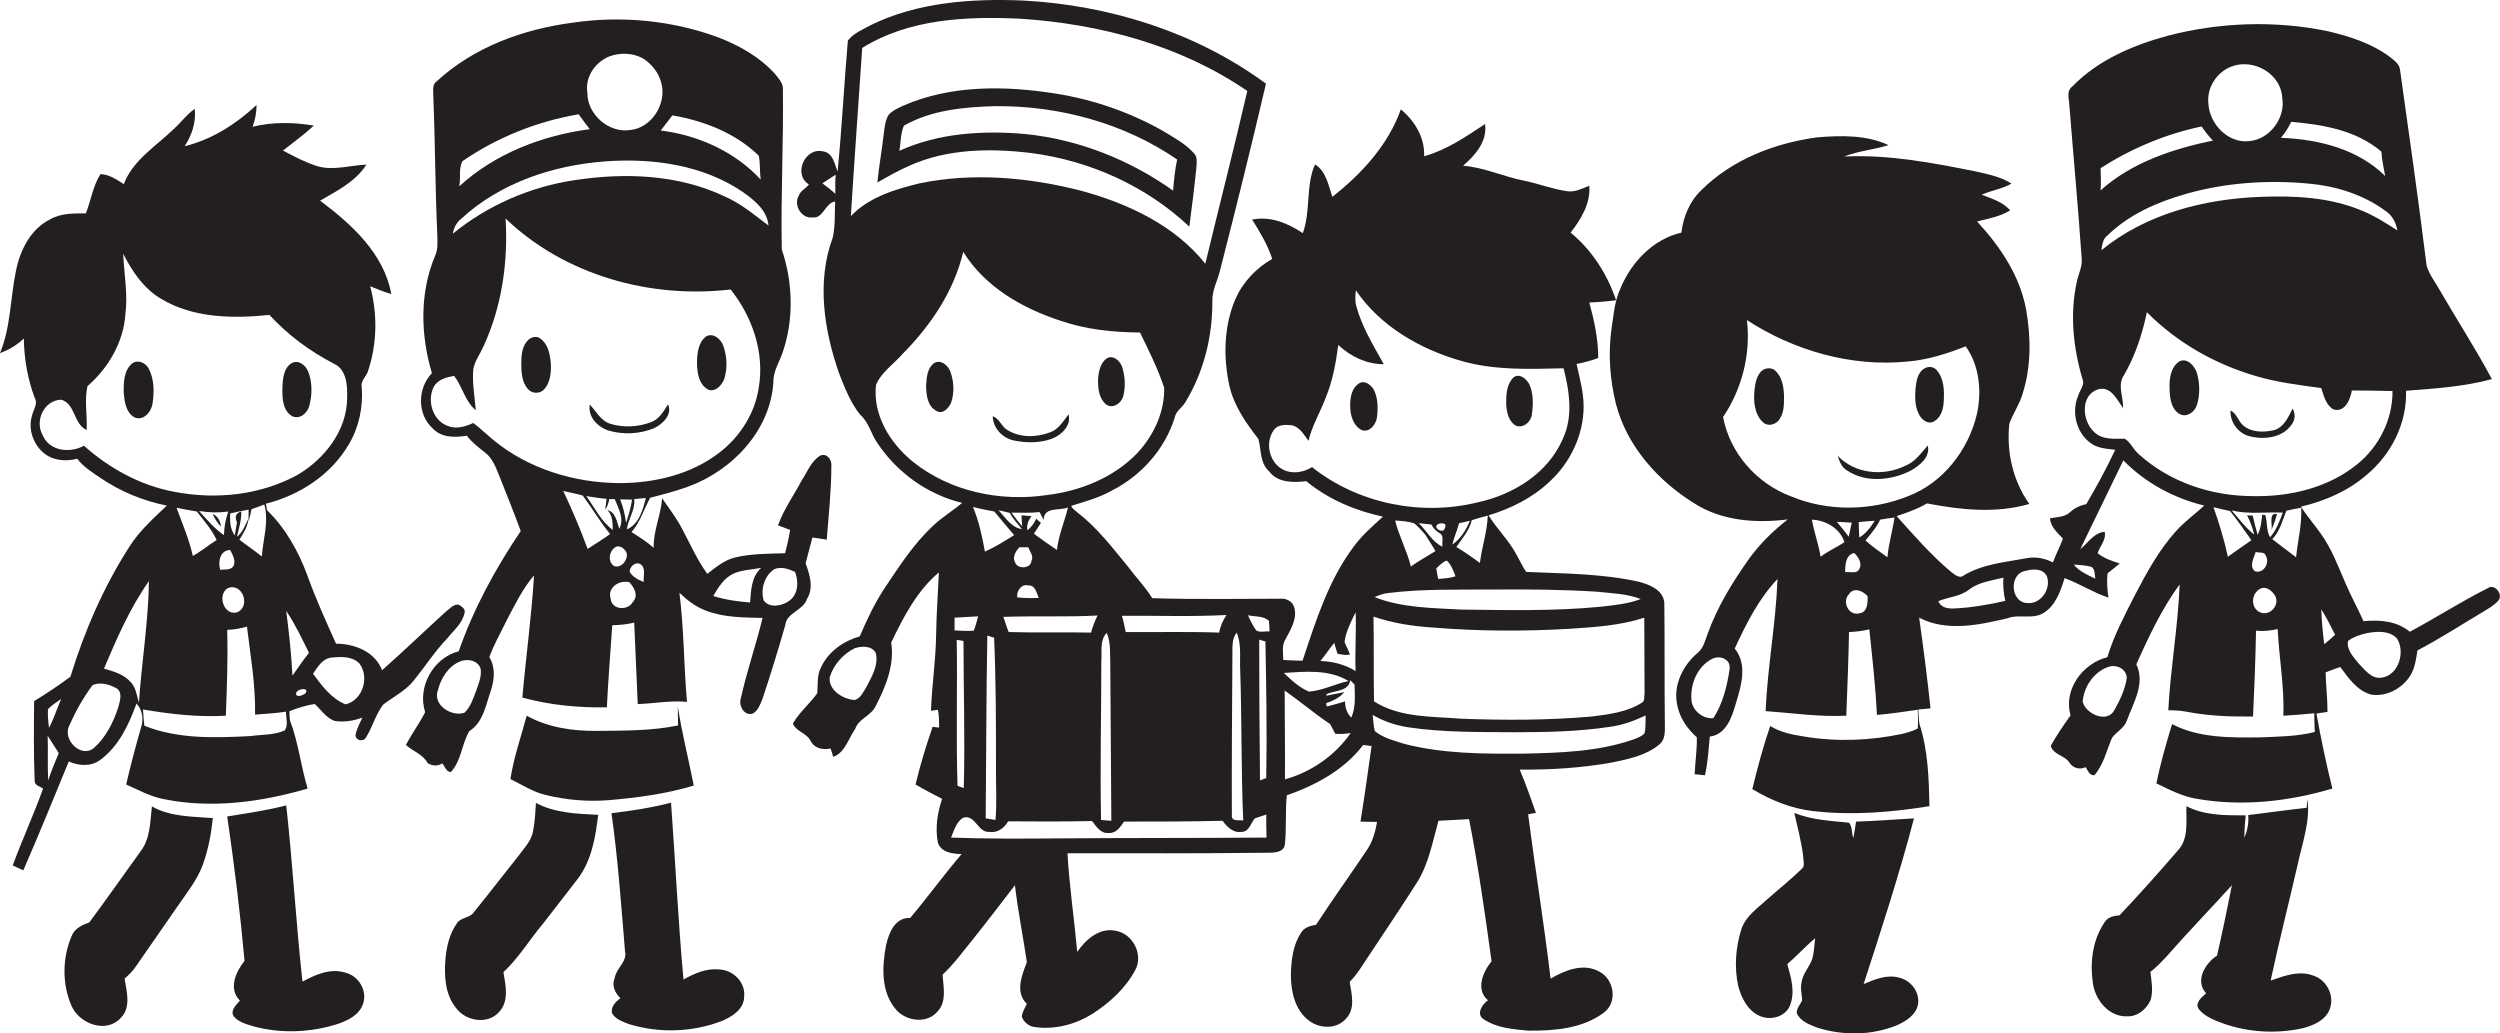 <?xml version="1.0" encoding="utf-8"?>
<!-- Generator: Adobe Illustrator 19.2.0, SVG Export Plug-In . SVG Version: 6.00 Build 0)  -->
<svg version="1.1" id="Layer_1" xmlns="http://www.w3.org/2000/svg" xmlns:xlink="http://www.w3.org/1999/xlink" x="0px" y="0px"
	 viewBox="0 0 923.2 381.6" style="enable-background:new 0 0 923.2 381.6;" xml:space="preserve">
<style type="text/css">
	.st0{fill:#231F20;}
</style>
<g>
	<path class="st0" d="M605.1,214.8c-13.6-3-27.7-3-41.5-3.6c-1.4-2-2.4-4.3-3.6-6.4c-2.8-5.3-7.2-9.4-10.3-14.5
		c8.3-2.5,16.3-6.5,22.6-12.5c7.6-7,12.5-17.2,12.5-27.7c0-5.4-1.5-10.5-2.6-15.7c2.7-0.5,5.4-1.2,8-2.2c0-7-1.5-13.8-3.3-20.5
		c3.3-0.1,6.6-0.4,9.9-0.8c-3.3-9.7-8.9-18.5-16.8-25c3.8-4.9,7.4-10.7,6.9-17.3c-2.6,1-5.4,2.5-8.3,2c-5.4-0.8-10.5-2.8-15.9-3.9
		c-7.6-1.5-14.7-4.9-22.4-5.5c4.5-3.9,9-9,8.1-15.4c-7.1,4.7-14.2,9.6-22.5,11.9c0.3-6.9-3.5-13.1-8.6-17.3
		c-4.7,13.2-14.5,23.8-25.3,32.3c-1.4-4.2-2.3-9.5-6.4-12c-3.5,8-1.5,17.2-4.5,25.4c-5.5-3.7-12.1-6.4-18.7-5
		c2.9,4.6,5.7,9.3,7.4,14.5c-5.9,3.4-10.9,8.6-13.6,14.9c-4.3,10-4.5,21.5-2.2,32c1.7,7.4,6.1,13.7,10.7,19.6c1.1,4,0.5,8.9,4,12
		c3.2,4.3,9,4.1,13.7,3.6c8.1,6.7,18.1,10.9,28.3,13.1c-3.7,3.4-7.6,6.7-10.6,10.8c-9.5,12.5-14.2,27.7-19.1,42.4
		c-2.4-0.1-4.8-0.1-7.1-0.3c0-2.5-0.7-5.3,0.8-7.6c1.9-3.6,4.5-7.7,3.2-11.9c-0.6-2.2-3-3.3-5.1-3.1c-15.8,0-31.5,0.3-47.3-0.2
		c-2.6-4.2-6-7.7-9-11.7c-5.8-7.1-11.5-14.5-18.8-20.1c-0.8-0.7-1.8-1.3-2.1-2.3c5.1-1.6,10.4-3,15.1-5.7
		c10.8-5.5,19.5-15.3,23.1-26.9c0.4-2.3,2.5-3.5,3.7-5.3c7-11.3,10.3-24.6,10.2-37.8c-0.1-3.9,1.9-7.4,2.8-11.1
		c5.9-23,11.6-46,17-69.1c-25.8-19-57.8-29-89.6-30.7c-19.2-0.8-39.2,0.6-56.6,9.2c-2.8,1.6-6.2,2.9-8.2,5.6
		c-1.4,16.1-2.2,32.3-3.8,48.4c-1.1-2.9-1.7-7-5.4-7.5c-6.6-1.6-11.2,8.5-5.2,12.2c-0.8,1.3-3.1,2.3-3.7,4.1c-2.1,3.4,0.9,8.6,5,8.1
		c4.1,0.5,4.6-5.3,8.4-5.9c-0.2,4.5,0.1,9-0.9,13.4c-6,16.2-3.2,34.2,2.4,50.2c2.1,5.3,4.2,10.8,7.8,15.2c3.2,2.8,4,7.3,6.5,10.7
		c7.2,10.7,18.5,18.8,31.1,21.8c-3.5,3-7.6,5.4-11,8.7c-7,6.6-12.2,14.7-17.5,22.6c-3.7,5.6-6.7,11.8-9.3,18
		c-6,1.7-11.6,5.6-14.3,11.4c-1.6,3-1.1,6.4-1.4,9.6c-2.8,3.9-6.6,7-9,11.2c1.2,3,5.2,3.5,6.6,6.5c1.4,2.7,4.5,3.3,7.3,2.7
		c0.3,0.8,0.8,2.3,1,3.1c4.4-1.6,5.6-6.8,8.1-10.3c1.3-3.9,5.9-4.8,7.6-8.5c3.7-7.2,7-15.2,5.7-23.4c4.5-9.4,9.5-19.1,17.6-25.9
		c-0.3,7.6-0.9,15.2-1,22.8c-0.1,9.5-1.6,18.9-1.9,28.3c0.6-0.1,1.9-0.3,2.5-0.4c0.6,2.1,0.4,4.4,0.5,6.6c-0.6-0.1-1.8-0.2-2.4-0.3
		c-2.4,7-4.6,14.1-6.3,21.3c3.2,1.9,6.5,3.6,9.8,5.3c-1.7,5.1-2.6,10.6-1.6,16c1.1,3.8,5.4,4.3,8.8,4.4c-6.6,7.7-12.5,15.9-19,23.6
		c-5.6-0.3-7.9,5.6-8.9,10.1c-1.5,7.8-1.9,17.1,3.5,23.5c3.7,4.6,11.8,5.7,15.7,0.7c3.3-3.7,1.9-9,1.7-13.4c4.3-4,7.7-8.8,11.4-13.3
		c5.2-6.5,10.2-13.1,15.3-19.7c1.1,9.5,3,18.9,4.4,28.4c-1.8,4.8-4.5,11.1,0,15.4c-0.7,1.5-1.6,2.9-1.9,4.6c0.7,2.2,2.7,3.8,5,4
		c7.3,1,14.9-1,21.1-4.9c6.4-4.1,12.3-9.5,15.9-16.3c3-5.8-1.1-13.4-7.4-14.4c-5.9-1.2-10.9,3.2-14.1,7.8
		c-1.1-12.1-2.9-24.2-3.6-36.4c24.7,0,49.4,0.1,74.1-0.2c2.3,0,5.9-0.1,6.2-3.2c0.6-6,0.1-12,0.7-18c10.8-3.8,21.2-9.4,28.2-18.6
		c0.8,0.1,2.3,0.3,3.1,0.4c-1.3,9.3-2.6,18.6-4.1,27.9c2,0.1,4.1,0.1,6.1,0.1c-0.6,3.8-1.7,7.6-4,10.8c-6.1,9.1-12.5,18-18.5,27.2
		c-2.1,0.4-4.3,0.9-5.5,2.9c-3.1,4.6-3.7,10.4-3.8,15.8c0,6.1,1.6,13,6.8,16.8c4,3,10.4,3.1,13.7-1c3.4-3.7,1.9-9,1.2-13.4
		c2.9-2.9,5-6.6,7.3-10c5.9-8.8,11.8-17.7,17.5-26.6c4.4-6.9,5.8-15.1,8-22.9c3.8-0.2,7.6-0.4,11.3-0.6c3.4,17.4,5.9,34.9,8.3,52.5
		c-3.2,3.9-6,10.5-1.3,14.4c-2.2,1.4-4.5,5.2-1.6,7c4.8,3.2,10.8,3.7,16.4,4.2c9.5,0.1,20-0.7,27.9-6.6c5.3-3.8,3.9-12.4-1.6-15.2
		c-5.9-3.3-12.7-0.5-18,2.6c-2.4-20.3-5.7-40.5-8.3-60.7c0.7-0.1,2.2-0.4,2.9-0.5c-1.9-5.4-3.8-10.8-6-16c11.4,0.1,22.8-0.6,34-2.6
		c6.2-1.3,12.8-2.6,17.7-6.8c2.2-1.9,1.9-5,1.9-7.6c-0.2-14.9,0-29.8-0.2-44.7C614.1,217.7,608.9,215.8,605.1,214.8z M308.5,71.6
		c-1.5-1.4-3.2-2.7-4.8-3.9c1.6-1.1,3.3-2.1,4.9-3.2C308.4,66.9,308.4,69.2,308.5,71.6z M320,253.6c-1.2,1.8-2.1,4.3-4.4,4.9
		c-4.3-0.3-9.7-3.6-9.2-8.4c1.4-4.6,4.9-8.6,9.2-10.7c2.6-0.9,6.3-1,7.8,1.7C324.5,245.6,322,249.7,320,253.6z M455.1,242.1
		c0.1-2.9-0.4-6,1.6-8.5c1.9,4.6,1,9.6,1.3,14.4c0.6,18.3,0.3,36.7,1.1,55c-1.5-0.3-4.3,0.5-4.2-1.8
		C454.8,281.6,455,261.8,455.1,242.1z M452.9,227.1c-1.3,2-2.3,4.2-2.7,6.5c-11.5-0.4-23-0.1-34.5-0.2c-0.4-2-0.8-4-1.4-6
		C427.2,227.3,440.1,227.8,452.9,227.1z M406.7,244c0.3-3.5-0.7-7.5,2-10.3c1.5,3.6,1.2,7.5,1.3,11.3c0.2,19.4,0.2,38.8,0.4,58.1
		c-1.3-0.1-2.6-0.2-3.8-0.3C406.2,283.3,406.7,263.6,406.7,244z M405.3,227.3c-1,2-1.8,4.1-2.4,6.3c-10.1-0.2-20.3,0.1-30.4-0.2
		c-0.8-1.8-1.3-3.8-2-5.6C382.1,227.4,393.7,227.9,405.3,227.3z M367.6,302.8c-1.2-0.2-2.4-0.4-3.6-0.6c0.2-22.5,0.2-45,0.6-67.5
		c0.6,0.2,1.9,0.6,2.5,0.8c0.7,15.8,0.7,31.7,0.7,47.6C367.7,289.7,368.2,296.3,367.6,302.8z M363.7,203.7c-1-5.6-2.2-11.2-4.4-16.5
		c2.6,0.7,5.2,1.2,7.9,1.7c2.4,2.9,4.8,5.8,7.3,8.7C371,199.8,367.5,202,363.7,203.7z M379.6,216.2c2.7-0.3,3.2,2.8,4,4.6
		c-2.6,0.1-5.3,0.1-7.9-0.2C375.2,218.4,377.2,215.5,379.6,216.2z M374.9,207.8c-1.2-2.1,0.2-4.2,1.5-5.7c0.8,0,2.5,0,3.3,0
		c0.6,1.6,2.1,3.2,1.2,5C380.7,210,375.9,210.3,374.9,207.8z M381.8,197.1c0.9-1.3,1.7-2.7,2.6-4c-0.6-0.5-1.2-1-1.7-1.6
		c-0.8,1.7-1.8,3.2-3.3,4.3c-0.4-2,0.4-3.6,1.5-5.2c-1.2-0.1-2.5-0.2-3.7-0.3c0.1,1,0.2,3.1,0.3,4.1c-1.4-1.6-2.7-3.4-4-5.1
		c3.5,0,6.9,0.2,10.4-0.2c0.5,1,1,2,1.5,2.9c0.1-5,5.8-3.3,9-4.6c-1.3,5.3-3.5,10.3-4.1,15.7C387.5,201.2,384.6,199.2,381.8,197.1z
		 M377.4,195.4c-4-0.6-6.1-4.3-8.7-7c1.4,0.3,2.8,0.7,4.2,1C374.1,191.7,375.8,193.4,377.4,195.4z M314.2,79.8
		c1.3-20.7,2.8-41.4,4.2-62.1C335.7,6.9,356.9,6,376.6,6.9c29.5,1.9,59.4,9.8,84,26.7c-4.9,21.3-10.4,42.5-15.5,63.8
		c-11.3-14.2-28.5-22.2-45.6-26.9c-19.4-5-40.1-6.9-59.9-2.8C330.5,69.9,320.9,72.8,314.2,79.8z M337.1,170.5
		c-8.4-6.8-14.9-17.3-13.6-28.4c2-4.7,6.5-7.6,9.8-11.4c10.4-10.5,19-23.2,22.4-37.7c8,12.9,21.7,20.8,35.8,25.4
		c9.5,3.3,19.5,4.3,29.5,4.4c3.2,6.7,6.6,13.3,8.9,20.4c0.2,9-3.9,17.7-10,24.2c-8.7,9-20.9,13.9-33.2,15.4
		C369.4,185.4,350.8,181.5,337.1,170.5z M352.5,228.1c2.9-0.2,5.8-0.3,8.7-0.5c-0.5,1.8-0.9,3.6-1.6,5.3c-2.4,0.2-4.8,0-7.1-0.1
		C352.5,231.2,352.5,229.7,352.5,228.1z M353.3,236.3c0.8,0.1,1.6,0.2,2.5,0.4c0,18.1,0.6,36.2,0.1,54.3c-0.6-0.2-1.7-0.6-2.3-0.8
		C353,272.2,353.6,254.3,353.3,236.3z M391,309.6c-13.3,0.1-26.5,0.2-39.8-0.3c1.1-2.6,1.9-5.7,4.4-7.3c4.6-1.5,5.4,5.6,9.8,5.2
		c3,0.5,5.5-1.5,6.9-3.9c10.3,0.1,20.7,0.1,31-0.1c1.5,2,3.2,4.7,6.1,4.4c2.8,0.2,4.3-2.2,5.7-4.2c12.1,0,24.3,0,36.4-0.3
		c1.6,2.3,4,4.6,7,4.1c2.8,0,3.4-3.3,4.9-5c1.4-0.5,2.8-0.9,4.2-1.4c0,2.8,0,5.6,0.1,8.5C442.3,309.5,416.6,309.4,391,309.6z
		 M465,236.2c0.6,0.2,1.7,0.5,2.3,0.7c0.3,16.8,0.6,33.6,0.3,50.4c-0.6,0.2-1.8,0.7-2.3,0.9C465.1,270.9,465,253.5,465,236.2z
		 M463.9,232.8c-1.3-1.7-2.1-3.7-3.1-5.6c2.6,0.6,5.7,0.1,7.8,2.1c0.1,1.3,0.2,2.6,0.2,3.9C467.1,233,465.3,233.7,463.9,232.8z
		 M498,251.5c-4.9,1-9.5,3.5-14.6,3.9c-3.6-1.5-6.5-4.2-9.3-6.9C482.1,248,490.8,247.1,498,251.5z M474.5,287.8
		c0.1-10.9-0.1-21.8-0.1-32.8c5.7,4,11,8.5,16.8,12.4c0.6,1.2,1.3,2.4,1.9,3.6c1.9,0.1,3.8,0,5.7-0.3
		C492.9,279.1,484.2,285.1,474.5,287.8z M499,265c-1.6-1.6-2.3-3.7-2.3-6c-0.8,0.2-1.5,0.5-2.3,0.7c-1.5,0.4-3,0.8-4.4,1.2
		c-0.1-0.3-0.3-0.9-0.3-1.2c2.5-0.9,5-2,6.7-4.1c-2.2,0.4-4.4,0.9-6.5,1.3l-0.1-0.5c3.1-1.6,8.2-0.9,8.8-5.2
		c0.4,0.4,1.2,1.2,1.6,1.6C500.3,256.9,500.7,261.2,499,265z M500.6,247.8c-3.9-2.4-8.5-3.6-13-3.7c1.8-2.2,3.3-4.5,5.1-6.7
		c0.4,1.3,0.8,2.7,1.2,4c1.5,0.3,3,0.7,4.6,0.3c-0.5-1.6-1.4-3.1-2-4.6c0.5-3.9,2.4-7.5,4.1-11C500.9,233.3,500.3,240.5,500.6,247.8
		z M484.5,172.5c-3.2,2-7.5,2.7-10.9,0.8c-5-2.7-6.5-10-3.2-14.5c1.4-2,4.1-2,6.3-1.8c3.1,0.4,4.8,3.5,6.5,5.8
		c1.3-5.6,4.3-10.5,6.3-15.8c2.6-6.2,3.8-12.9,4.7-19.6c4.6,4.3,10.5,7.1,16.8,7.1c-3.8-6.9-8-13.6-10.1-21.3c-0.6-2-0.4-4-0.2-6
		c9,13.3,23.8,21.8,39,26.1c12.2,3.5,25.1,3,37.7,2.7c2.2,8.6,3.6,18.1-0.4,26.3c-5.5,12.6-18.3,20.4-31.3,23.2
		C524.6,190.7,501.4,185.9,484.5,172.5z M523.9,193.2c1.2,0.1,3.5,0.4,4.7,0.5c0.7,1.5,1.8,2.5,3.2,3.3c1.6,1,0.5,3.3,0.9,4.9
		C528.8,200.1,526.9,196,523.9,193.2z M530.1,203.5c-3,1.9-6.2,3.6-9.1,5.7c-1.4-5.8-4.4-11.2-5.8-17c2.4,0.2,4.8,0.3,7.1,1.1
		c1.5,1.2,2.7,2.7,4,4.1C527.5,199.4,528.9,201.4,530.1,203.5z M530.4,194.1c0.7-0.9,2.3-1.1,3.3-0.5c0.2,0.9-0.1,1.7-0.7,2.3
		C531.9,196.2,530.2,195.5,530.4,194.1z M534.3,207c1.6,1.6,2.4,3.7,3.2,5.8c-2,0.7-4.2,0.8-6.4,1c-0.3-1.3-0.5-2.6-0.7-3.9
		C531.6,208.8,532.7,207.5,534.3,207z M536.3,201.1c0.2-0.6,0.5-1.8,0.7-2.4c0.6-1.8,1.3-3.6,1.8-5.5c1-0.2,3-0.6,4-0.9
		C541.4,195.7,539.4,199,536.3,201.1z M543.5,192.1c1.9-0.6,3.9-1.2,5.9-1.7c-0.2,6-2.2,11.6-2.9,17.5c-2.8-2.1-5.7-4.1-8.7-5.9
		C539.9,198.9,542.6,195.9,543.5,192.1z M512.6,219c12.9-1.6,26-1.2,39-1.3c12.7-0.1,25.4,0,38.1,0.8c5.4,0.6,11,0.7,16.2,2.7
		c-4.9,1.9-10.1,2.3-15.3,2.9c-16.9,1.6-34,1.2-51,1c-10.7-0.6-21.9-0.6-32-4.6C509.2,219.8,510.8,219.2,512.6,219z M528.6,231.7
		c17,1.4,34,1.5,51,0.5c9.3-0.6,18.7-1.2,27.6-4.1c0,9.4,0.1,18.7,0.1,28c-0.2,1.1,0.2,2.8-1,3.4c-5.5,3.5-12.2,4.3-18.6,5.1
		c-16,1.4-32.1,1.4-48.2,0.8c-10.8-0.9-22.6-0.3-32.1-6.4c-0.2-10.4,0-20.8-0.2-31.3C514.2,230.1,521.4,231.2,528.6,231.7z
		 M607.3,270.8c-1.2,1.3-2.9,1.8-4.5,2.4c-12.9,4.4-26.7,4.8-40.2,5.1c-14.7,0.1-29.7,0.1-44-3.6c-3.8-1.2-7.8-2.2-10.9-4.7
		c-0.5-2-0.6-4-0.8-6c4.1,2.4,8.6,3.9,13.3,4.6c12.8,1.9,25.7,1.7,38.5,1.8c12,0,24-0.2,35.8-2c4.6-0.6,9-2.2,13.2-4.2
		C607.6,266.3,607.8,268.6,607.3,270.8z"/>
	<path class="st0" d="M298,221.2c2.6-4.2,1-9-0.5-13.2c0.8-3.2,1.7-6.3,2.5-9.5c1.8,0.2,3.5,0.5,5.3,0.8c0.7-9,1.7-18.1,1.7-27.2
		c0.3-2.3-1.7-5-4.2-3.8c-3.3,2.1-4.7,6-6.8,9.2c-2.9,5.5-6.6,10.6-8.7,16.5c1.5,0.6,3,1.1,4.5,1.7c-0.5,2.9-1.1,5.7-1.9,8.6
		c-6.2,0.2-12.5,0.1-18.6,1.6c-3.9,1-7,3.6-10.1,6c-3.7-5-6.2-10.8-9.1-16.2c-2.1-4.2-5-7.9-7.6-11.7c-0.4,6.2-3.3,12-3.1,18.3
		c-2.5-2.2-5.3-4-8.2-5.8c3.2-3.7,4.6-8.5,6.9-12.7c4.7-1.2,9.4-2.4,14-4.1c16.3-5.9,30.4-20.7,31.5-38.6c-0.1-4.1,2.3-7.5,3.5-11.2
		c4.1-12.2,3.7-25.6-0.4-37.8c-0.4-20,0.7-39.9,0.4-59.9c-0.3-1.9-1.7-3.4-2.9-4.9c-5.6-6.2-13-10.4-20.7-13.4
		c-17.2-6.4-36.1-8.2-54.2-5.5c-18.2,2.4-36.3,9-50,21.6c-1.7,1.1-1.3,3.2-1.3,4.9c0.7,17.4,0.7,34.8,1.5,52.1
		c0,2.5,0.3,5.1-0.8,7.4c-5.8,13.7-5.4,29.4-1.2,43.4c-5.4,5.6-5.5,15.3,0.4,20.5c3.2,3.4,8.2,3.3,12.5,2.6c1.9,2.5,4.3,4.3,6.7,6.2
		c2.8,2.1,4,5.5,5.3,8.7c2.7,6.8,5.4,13.5,7.9,20.3c-9.3,13.8-17.4,28.6-22.9,44.4C160,242.9,154,253.7,157,263
		c-2.1,4.1-4.9,7.9-7.1,12.1c2.6,2.4,6.3,3.4,8,6.7c1.7,1,3.6,1.3,5.4,0.1c1,1.1,1.4,3.1,3.2,3.2c3.9-4.2,4-10.4,6.8-15.1
		c5.2-3.3,6.1-9.7,8-15.1c1.3-4,1.7-8.5-0.6-12.2c1.7-4.8,4.3-9.2,6.5-13.8c3-5.7,5.8-11.5,10-16.4c-0.9,15.1-3,30.1-4.3,45.1
		c10.2,2.8,20.7,3.8,31.2,3.6c0.5-10.1,1.3-20.2,2-30.3c2.7-0.1,5.5-0.3,8.1-1c0.5,10,0.8,20,1.3,30.1c6.1-0.2,12.1-1.4,18.2-0.8
		c-1.2-13.4-1.1-26.9-2.8-40.3c2.8,2.7,6,5.2,9.8,6.6c6.7,2.6,13.9,2.5,20.9,2.7c-2.4,9.9-5.8,19.6-8,29.6c-1,2.6,1.2,6.8,4.4,5.7
		c2-1.1,2.8-3.5,3.6-5.5c3-9,5.8-18.1,8.4-27.2C290.5,226.2,296.6,225.5,298,221.2z M175.8,255.2c-1.1,2.8-2,5.9-4.3,8
		c-4.7,1.6-11.8-2.8-9.8-8.3c1.1-4.4,3.8-8.8,8.1-10.6c2.8-1.2,6.7-0.5,7.7,2.7C177.9,249.9,176.7,252.6,175.8,255.2z M231.5,195.5
		c0.4-3.9,3.2-7.2,2.7-11.2c1.1-0.1,3.2-0.3,4.3-0.4C237.4,188.3,236,193.5,231.5,195.5z M226.3,195.7c-4.4-3.2-6.7-8.3-9.8-12.5
		c2.5,0.4,5,0.8,7.5,1c-0.1,1-0.4,3-0.5,4c0.9-1.2,1.2-2.5,1.5-3.9c0.5,0,1.5,0,2,0c1.4,3.5,3.6,7.1,1.7,11
		c-0.9-2.4-1.3-6.3-4.4-6.9C226.3,190.3,226.2,193.1,226.3,195.7z M229,184.4c1.1,0,3.3,0.1,4.4,0.1c-0.4,2.9-1.3,5.8-2.2,8.6
		C230.8,190.1,230.1,187.1,229,184.4z M280.2,57.5c0.6,2.9,0.3,5.9,0.7,8.8C271.4,56,257.8,49.9,244,48.2c1.4-1.9,2.9-3.7,4.3-5.6
		C259.9,44.6,271.6,49.1,280.2,57.5z M225.1,20.8c3.9-1.4,8.5-1.3,12.2,0.7c3.4,2.1,6.1,5.5,7,9.5c1.8,7.5-3.7,16.2-11.5,17
		c-8,1.3-16-5.8-15.9-13.8C216,28.4,219.8,22.9,225.1,20.8z M170.8,59.5c12.8-8.8,27.6-14.7,42.9-17.3c1.3,1.9,2.7,3.7,4.1,5.5
		c-17.5,2.3-35,9-48.2,21.1C170.2,65.7,169.3,62.1,170.8,59.5z M170.3,80.8c14.4-13.3,34-19.8,53.2-21.2
		c17.6-1.3,36.3,1.3,51.1,11.5c4.2,3,8.7,6.7,9.2,12.2c-5.2-3.9-10.2-8.2-16.3-10.8c-17.1-8.1-36.7-8.8-55.1-6
		c-16.5,2.4-32.3,9.3-45.2,19.8C167.6,84.2,168.5,82.2,170.3,80.8z M182.2,162.5c-2.5-2.1-4.8-4.3-7.4-6.3c-2.9,1.3-6.3,2.4-9.4,1.1
		c-5.7-2-7.8-9.4-5.2-14.5c1.5-2.7,4.7-3.5,7.5-4c3.1,4,4,9.4,8,12.7c-0.4-5.1-1.4-10.2-0.9-15.3c0.6-3,2.5-5.5,3.7-8.2
		c6.8-14.7,9.2-31.2,8.2-47.3c21.8,20.9,53.4,29.7,83.1,26.2c8,10,12.6,23.3,10.4,36.2c-1.4,9.5-6.9,18.2-14.5,24
		c-10.4,8.1-24,11.3-37,11.3C212,178.3,195.1,173.1,182.2,162.5z M217,202.7c-2.7-7.3-5.7-14.4-9-21.4c2.4,0.6,4.8,1,7.2,1.7
		c3.5,4.7,6.4,9.7,10.1,14.2C222.6,199.2,219.7,200.9,217,202.7z M226.9,202.3c1.7-1.4,3.8,0.2,4.5,1.9c0.6,2.5-1.8,5.6-4.5,4.9
		C224.4,207.6,224.8,203.9,226.9,202.3z M233.7,222.3c-1.8,3.3-7.8,3-8.2-1.2c-1.3-4.2,3.2-7,6.9-6.1
		C234.2,216.9,235.9,219.9,233.7,222.3z M237.7,214.9c-2-0.8-4.1-1.8-5.2-3.8c0.1-1.8,1.9-3.6,3.8-2.9
		C238.7,209.6,237.5,212.7,237.7,214.9z M277,222.5c-4.6-0.4-9.2-1-13.6-2.4c1.8-3.1,3.8-6.4,7.1-8.1c3.3-1.6,7-1.6,10.6-2.3
		C277.5,212.9,277.3,218,277,222.5z M291.4,221.9c-2.6,1.9-7.3,2.8-9.4-0.2c-1.2-4.1,0.3-9.1,3.9-11.5c2.6-1.1,5.3-0.1,7.7,1
		C295,214.8,294.8,219.5,291.4,221.9z"/>
	<path class="st0" d="M918.7,217.2c-9.8,4.9-19.1,10.9-28.8,16.1c-4.8-4-11.2-4.5-17.1-3.9c-2.1-4.7-4.6-9.2-6.6-13.9
		c-2.8-6.4-5.2-13-9.3-18.6c-2.3-3.3-5-6.3-7.2-9.8c8.8-2.1,17.3-5.7,24.2-11.7c9.1-7.5,15-19.1,14.6-31.1
		c10.6-0.8,21.4-1.5,31.7-4.3c-5.9-11.1-12.8-21.7-19.1-32.6c-1.7-3.1-4-5.9-5-9.3c-3-24.1-6.4-48.1-9.8-72.2
		c-0.2-2.3-2.2-3.6-3.8-4.9c-6.7-5-14.9-7.6-23-9.5c-19.4-4-39.8-3.3-59,1.7c-12.9,3.5-25.8,9-35.2,18.7c-2.1,1.5-1.4,4-1.2,6.1
		c1.5,19.1,3.3,38.1,4.6,57.2c0.4,3.1-1.2,6-1.8,9c-2.6,11.8-1.3,24.2,2.1,35.7c1,2.2-1,4.2-1.6,6.3c-2.5,5.9-0.7,13.6,4.6,17.4
		c2.6,2,6,2.1,9.1,2.5c-3.2,6.9-6.9,13.6-10.7,20.1c-2.2,0.4-4.3,1.4-5.9,2.9c-2,1.9-4.9,1.8-7.5,2.3c0.3,3.2,2.7,5.3,4.8,7.5
		c-1.1,3-2.6,5.8-3.7,8.8c-2.9-1.5-6.3-2.2-9.5-1.6c-7.9,1.5-16.2,2.1-23.3,6.3c-1.7,1.5-3.4-0.2-4.8-1.2
		c-7.4-6.2-13.7-13.5-20.1-20.6c3.8-1.3,7.7-2.6,11.2-4.7c12.4,2.4,25.5,3.8,37.8,0.2c-6.1-8.5-8.5-19.3-7.4-29.6
		c1.4-3.9,3.9-7.4,5-11.4c3.1-9.9,3-20.6,1.2-30.8c-2.3-12.5-9.6-23.3-18.1-32.5c4.2-1.1,8.5-1.8,12.2-4.1
		c-2.7-3.2-6.8-4.3-10.5-5.8c3.6-1.6,7.5-2.1,11-4.1c-3.7-2.4-8.1-3.3-12.3-4.3c-16.3-3.3-32.8-6.5-49.5-5.7
		c5.3-2.1,11-2.5,16.4-4.2c-8.1-3.8-17.4-3.6-26.2-2.9c-15.8,2.1-31.6,8.2-43,19.6c-4.3,4.1-6.6,9.8-7.3,15.6
		c-10.4,2.4-18.5,10.9-22.5,20.6c-2.2,4.7-2.5,9.8-3.3,14.9c-1.3,9.3-0.6,18.9,1.7,28c4.1,15.5,15.5,28.2,28.9,36.5
		c10.2,6.5,22.8,7.4,34.5,5.9c-5.3,4.1-10.2,8.9-14.2,14.4c-6.2,8.7-11.9,18-15.5,28.1c-0.9,2.4-1.5,5.1-3.6,6.8
		c-5.5,4.6-9.2,12.2-7.5,19.4c0.9,4.7,3.7,8.6,7.2,11.8c0.1,4.6-0.6,9.1-0.8,13.6c1.2,0.1,2.5,0.3,3.8,0.4c1.1-4.7,1.3-9.5,1.8-14.3
		c6-0.7,8.2-7.2,9.6-12.2c2-6.5,4.4-14.4-0.4-20.3c4.2-9.1,8.8-18.3,15.8-25.7c-0.6,16.3-3.7,32.5-4.4,48.8
		c9.9,0.7,19.8,2.2,29.8,1.7c0.4-10.3,0.8-20.6,1-30.9c2.5-0.1,5.1-0.4,7.5-1c1.1,10.5,2.3,21,2.8,31.6c5.1-0.4,10.1-1.2,15.1-1.9
		c0,2.3,0.2,4.6,0,6.9c-1.8,1-3.8,1.5-5.7,2c-11.9,2.5-24.2,3-36.2,1c-4.3-0.7-8.8-1.5-12.6-3.9c-2.6,7.6-4.7,15.4-6.6,23.3
		c6.8,4.1,14.4,7.2,22.3,8.1c14.3,1.7,28.9,0.5,43.1-1.8c-0.2-10.2-0.5-20.6-3.7-30.4c-0.3-1.8-0.3-3.6-0.4-5.3
		c1.5-0.1,3-0.3,4.5-0.4c-1.2-11.2-2.6-22.3-4.2-33.5c10.2,5.3,22.1,2.7,32.7,0.2c4.2-1.6,9,0.5,13-1.8c4.7-2.7,6.5-8.2,8-13
		c5.5,2,10.5,5.3,16.2,7.2c-0.4-3-0.7-6-0.3-9c1.5-1.2,3-2.4,4.5-3.6c-2.9-0.9-5.8-1.9-8.2-3.8c0.8-2.6,3.3-5,2.6-7.9
		c-4,0.3-6.1,4.1-9,6.4c5.3-10.9,10.6-21.8,15.9-32.8c8.1,8.3,18.7,14,29.9,16.7c-3.5,3.2-7.4,6-10.5,9.5
		c-6.4,7.1-10.9,15.5-15.3,23.9c-3.7,7.3-7.6,14.6-10,22.6c-9.2,2.3-16.3,12-13.6,21.5c-2.6,3.6-5.1,7.3-7.3,11.2
		c0.8,3.3,5.1,3.5,6.8,6.1c1.3,2.1,3.8,2.9,6.1,1.8c0.8,1.2,1.3,3.1,3.2,3c3.4-3.9,4.5-9.1,6.5-13.8c1.6-2.3,4.6-3.6,5.5-6.4
		c2.4-6.6,6.9-13.7,3.5-20.8c4.6-10.2,9.4-20.5,16-29.5c-0.6,15.6-3.4,31-4.2,46.5c2.2,0,4.4,0.1,6.6,0.5c8.1,1.6,16.4,1.9,24.7,1.8
		c0.5-10.5,0.9-21.1,1.1-31.7c2.7,0.3,5.3,0,8-0.6c0.5,10.7,2.5,21.3,2.1,32c3.8-0.2,7.6-0.5,11.4-0.9c0,2.3,0.1,4.6,0.2,6.9
		c-6.6,1.7-13.5,1.7-20.2,2c-10.9,0.1-22.6,0.3-32.5-4.9c-2.2,7.2-4.3,14.5-5.8,21.9c4.8,2.3,9.7,4.9,15,5.7c16.6,2.9,33.9,1,50-3.8
		c-2.3-9.1-4.2-18.4-5.9-27.7c1.4-0.2,2.8-0.4,4.1-0.6c0-4.9-0.6-9.7-0.7-14.6c1.8-0.7,3.6-1.4,5.4-2c3,4,6.2,8.8,11.4,10.2
		c5.6,0.9,11.4-2.2,14.4-6.9c1.8-2.8,2.2-6.2,2.7-9.4c8.2-4.3,15.9-9.3,23.8-14c2.1-1.3,4.2-2.4,5.9-4.2
		C924.7,219.8,921.3,215.3,918.7,217.2z M638.7,247.1c-0.9,6.2-2.5,12.8-6,18.1c-4,0.4-8-3-8.1-7c-0.4-5.7,2.2-11.9,7.3-14.7
		C634.8,241.7,639.3,243.3,638.7,247.1z M636.3,154c7-10.4,10.3-23.3,8.8-35.8c17.4,11.3,38.6,17.4,59.4,15.3
		c7.4-0.6,14.5-2.9,21.4-5.6c5.1,7.2,6,16.7,4.1,25.1c-3.1,13.2-12.5,25.3-25.3,30.2c-13.7,5.5-29.6,5.8-43.3,0.1
		C648.8,178.6,638.8,167.4,636.3,154z M692.3,192.3c-1.5,2.4-3.2,4.7-5.7,6.2c-0.1-1.9-0.2-3.8-0.2-5.7
		C688.3,192.6,690.3,192.4,692.3,192.3z M683.8,193c-0.4,1.7-0.7,3.5-1.1,5.2c-1.4-1.9-2.9-3.7-4.4-5.5
		C680,192.8,681.9,192.9,683.8,193z M672.3,205.6c-0.7-4.6-2.4-9-3.2-13.7c5.1,0.2,10.4,3.2,12,8.3
		C678.2,202.2,675,203.5,672.3,205.6z M684.7,204.2c1.5,1.4,3.1,3.8,1.9,5.9c-0.9,2-3.5,0.9-5.2,1.2
		C681.4,208.6,681.5,205,684.7,204.2z M686.6,226.5c-4,1-6.5-4.4-3.8-7.1c1.7-2.7,5.2-1.2,6.9,0.8
		C689.7,222.6,689.7,226.1,686.6,226.5z M697,205.8c-2.7-2-5.6-3.9-8.1-6.2c1.9-2.5,4.1-4.8,5.4-7.7c1.8-0.3,3.5-0.6,5.3-0.8
		C698.9,196.1,697.4,200.8,697,205.8z M721.6,224.7c-2.3,0.1-4.9-0.3-5.8-2.7c3.8-1.6,8.2-1.7,11.5-4.4c3.6-2.7,8.3-3.2,12.5-4.3
		c-0.2,2.9,0.1,5.8,0.7,8.6C734.3,223.3,728,224.4,721.6,224.7z M748.6,222.7c-6.3-0.3-6.8-11-0.5-11.9c2.6-0.8,6.5-0.9,7.8,2.1
		C757.5,217.4,753.7,223.2,748.6,222.7z M772.3,209.3c1.5,1,1.1,2.9,1.5,4.4c-2.8-1.3-6-2.7-8-5.2
		C768,208.6,770.2,208.8,772.3,209.3z M780.8,262.2c-2.6,5.1-10.7,1.4-11.7-3.1c0.4-5.6,4.3-11.2,9.7-12.9c2.9-0.9,6.3,0.8,6.6,4
		C784.8,254.5,782.9,258.5,780.8,262.2z M885.3,85.1c-4.3-2.8-8.6-5.5-13.3-7.4c-11.8-4.9-24.8-5.5-37.4-5
		c-20.8,0.8-42.2,6.3-58.6,19.7c0.3-2,0.5-4.2,2.3-5.5c8-7.8,18.6-12.4,29.3-15.4c14.6-4.1,30-5.1,45-3.7c10,0.9,20,4,28.2,10
		C883.4,79.5,884.8,82.2,885.3,85.1z M879.4,56c0.2,3,0.8,6,1.4,9c-10.1-10-24.7-13.6-38.5-14.1c1.5-1.8,2.8-3.8,3.8-5.9
		C857.8,46,870.2,48.1,879.4,56z M824,24.6c8.1-3.2,18.4,2.6,18.8,11.6c1.2,7.4-4.6,15.2-12.1,15.9c-7.9,1-14.9-6.4-15.2-14
		C814.9,32.4,818.6,26.6,824,24.6z M813,46.7c1.3,1.9,2.6,3.6,4.2,5.2c-14.9,3.1-30,8.1-41.5,18.4c0.2-2.7,0.1-5.5,0-8.2
		C787.1,54.8,799.7,49.5,813,46.7z M789.9,167.8c-2.1-1.7-3.1-4.5-5.3-5.8c-3.9,0-8.3,0.5-11.3-2.5c-4.4-4-5.2-13.5,1.4-15.7
		c4.8-1.4,7,3.7,9.3,6.9c0.2-4-2.2-8.5,0.3-12.1c4.2-7.2,6.8-15.2,8.5-23.3c11,11.1,25,19.1,40,23.5c8,2.4,16.2,3.4,24.4,4.5
		c0.9,2.8,1.7,6.3,4.5,7.9c4.3,1.2,6.2-3.7,6.8-7c5,0,10,0.1,15,0.2c0.1,10.5-5,20.6-13.1,27.1c-10.8,8.7-24.9,12-38.5,11.7
		C816.5,183.2,801.2,178,789.9,167.8z M832.4,197.4c-3.2-2.5-5.6-5.9-8.3-8.9c6.2,1.5,12.6,0.5,18.9,0.8c-1.2,3.2-2.4,6.5-4.7,9.1
		c-1.5-2.5-0.9-5.5-1.8-8.2c-0.3,0-0.9-0.1-1.1-0.2c-0.3,2.5-0.5,5.2-1.7,7.5c-0.7-2.4-1.3-4.7-1.8-7.1l-2.1-0.1
		C831,192.6,831.9,195,832.4,197.4z M822.7,205.6c-1.3-6.2-3.2-12.3-5.3-18.3c2,0.5,4.1,1,6.1,1.4c2.8,3.5,5.3,7.1,7.9,10.8
		C828.4,201.5,825.6,203.6,822.7,205.6z M833,203.8c1.2,0.5,3.3-0.2,3.7,1.4c1.6,2.5-0.7,6.7-3.9,5.8
		C830.4,209.2,832.3,206.1,833,203.8z M834.6,226.1c-3.7-1.6-3.3-7.2,0.3-8.8c2.2-0.9,4.4,1.1,5.4,3
		C841.8,223.6,838.1,227.7,834.6,226.1z M847.9,205.8c-2.9-2.3-5.9-4.4-8.8-6.7c2.8-2.9,3.8-6.9,5.2-10.5c1.8-0.4,3.6-0.8,5.5-1.1
		C850.1,193.7,848.5,199.7,847.9,205.8z M858.3,237.9c-0.6-4.3-0.9-8.6-1.1-12.9c1.9,3,3.5,6.2,5.1,9.4
		C861,235.6,859.7,236.8,858.3,237.9z M879.7,250.2c-3.9,0.8-6.4-2.9-8.8-5.3c-1.8-2.3-4.5-5-3.8-8.2c2-1.6,4.5-2.3,7-2.9
		c3.7-0.7,8.1-1,11,1.9C888.3,240.5,885.9,249.2,879.7,250.2z"/>
	<path class="st0" d="M380.7,56.5c21.7,2.8,42.6,12.2,58.5,27.2c0.9-7.3,1.9-14.5,2.6-21.8c0.1-1.8,0.5-3.9-0.9-5.3
		c-3.2-3.6-7.6-5.9-11.7-8.4c-12.1-6.8-25.4-11.4-39.1-13.6c-18.8-3-38.8-3.3-56.5,4.4c-1.9,0.9-4.1,1.8-5.5,3.5
		c-1.2,2-1.4,4.3-1.7,6.6c-0.7,6.1-1.8,12.2-2.4,18.3c3.8-2.2,7.7-4.4,11.8-6.2C349.8,54.9,365.7,54.7,380.7,56.5z M332.1,55.7
		c0.6-3.1,0.4-6.4,1.7-9.3c10.2-5.8,22.3-6.9,33.8-7.2c23.6-0.2,47.6,6.3,67.1,19.7c-0.8,3.8-1.2,7.6-1.5,11.5
		c-16-11.4-34.9-18.9-54.5-20.9C363,48.1,346.6,49.1,332.1,55.7z"/>
	<path class="st0" d="M152.8,251.3c4.2-5.2,7.8-10.8,12.4-15.6c2.4-3,5.7-5.6,6.4-9.6c0.2-1.4-1.2-2.2-2.2-2.8
		c-2-0.3-3.4,1.6-4.9,2.7c-7.8,7.1-15.5,14.5-23.4,21.5c-2.6-6.8-10.1-9.8-17-9.8c-3.8-8.4-7.6-16.8-10.7-25.5
		c-3.3-8.8-8-17.2-14.8-23.8c-0.1-0.8-0.3-1.6-0.4-2.4c12.4-3.1,24.1-10.7,30.6-21.9c3.8-6.3,5.3-13.8,4.8-21
		c-0.6-2.6,1.9-4.1,2.4-6.4c3.3-10,3.4-20.9,0.7-31c2.6,1.1,5.2,2.1,7.8,2.9c-2.7-15-14.7-25.8-26.3-34.5c6.2-3.6,13.1-7,17.1-13.3
		c-6,0.2-12,2.3-18,0.6c-4.5-1.4-8.7-3.6-12.8-5.8c3.8-3,7.8-5.9,11.4-9.2c-7.4-1.3-15.3-1.4-22.6,0.4c0.9-2.6,1.5-5.3,1.4-8
		c-7.5,7-16.4,12.7-26.5,15.2c2.6-4,4.3-8.9,3.7-13.8c-3,2.1-5.1,5.1-7.8,7.5C57.6,54,49.1,59.1,45.7,68c-2.6-1.7-5.4-3.6-8.6-3.7
		c-2.8,4.4-3.5,9.7-5.4,14.5c-4.5,0-9.2-0.1-13.2,2.2c-7.2,3.6-11.1,11.4-12.6,19C3.8,110.1,4,120.7,0,130.4c3.3-1.2,6.3-3,8.8-5.4
		c0.1,7.5,1.4,14.9,4,21.9c1.3,2.1-0.4,4.2-0.9,6.3c-1.9,5.8,0.9,12.5,6.2,15.4c3.2,1.6,7,1.7,10.4,0.8c2.3,3,5.5,5,8.6,7.1
		c7.4,5,15.8,8.5,24.5,10.2c-4.9,4.7-10,9.2-13.7,15C38.3,216.6,31.2,233,26,249.9c-4.3,3.2-8.8,6.2-13.4,9
		c-0.1,9.8-0.2,19.6,0.2,29.5c0,1.7,2,2,3.1,2.8c-3.4,9.6-7.7,18.8-11.2,28.4c1.3,0.6,2.6,1.2,3.9,1.8c5.8-13.3,11.3-26.8,16.8-40.2
		c3.6,1.6,8.1,2,11.5-0.5c6.9-5,10.7-13.1,13.5-20.9c2.2,2.3,2.7,5.8,1.7,8.8c-2,7-3.9,14-5.5,21.1c4.5,2,9,4.5,13.9,5.4
		c17.7,3.6,36,1.1,53.1-3.9c-2.5-8.3-3.4-17-6.5-25.1c-0.2-1.2-0.2-2.3-0.2-3.5c3-1.1,6.1-2.2,9.4-2.6c2.3,2.2,4.2,5.1,7.2,6.2
		c3.5,0.6,7,0,10.3-1.2c-0.9,2.1-2.1,4.1-2.5,6.4c-0.1,1.9,2.4,2.6,3.6,1.3c2.6-3.9,3.7-8.7,6.6-12.5
		C145.4,257.2,149.8,255.1,152.8,251.3z M96.7,205.5c-2.7-2.2-5.6-4.1-8.3-6.2c1.5-2.4,3.1-4.8,3.3-7.7c-1.2,2.3-2,5-4.2,6.6
		c0.7-3.1,1.7-6.1,1.6-9.3c-2,0.5-2.5,1.9-1.6,4c-0.3,1.6-0.5,3.2-0.8,4.8c-1.8-2.4-1.8-5.3-1.7-8.1c2.3-0.5,4.5-1,6.8-1.4
		c0,1.1,0,3.3,0,4.4c0.4-1.5,0.8-3,1.1-4.6c1.6-0.5,3.2-1.1,4.7-1.7C99.4,192.8,97.1,199.1,96.7,205.5z M73.5,188.7
		c3.6,0.6,7.2,0.7,10.8,0.2c-1,2.8-1.5,5.7-1.6,8.7C79.1,195.2,76.4,191.8,73.5,188.7z M80,199.4c-3,1.9-5.7,4.2-8.8,5.9
		c-1.3-6.1-3.9-11.9-6-17.8c2.5,0.5,5,1,7.5,1.4C75.3,192.3,78.2,195.5,80,199.4z M85,203.1c0.9,1.8,2.1,3.7,1.3,5.8
		c-1,1.8-3.3,1.3-5,1.5C80.5,207.4,81.2,203.2,85,203.1z M83.9,217.3c5.5-2.6,8.9,6.6,3.7,8.8C82.7,227.5,80.2,219.9,83.9,217.3z
		 M31,164.6c-5,2.8-12.7,2.1-15.2-3.8c-3.1-5.3,0.4-13,6.8-13.2c5.3,1.5,4.5,9,9.4,11.2c0.3-5.4-0.9-10.9,0.3-16.2
		c7.7-6.7,13.3-16.2,14-26.5c1-7.5-0.5-14.9-0.8-22.4c3.3,6.5,7.5,12.8,13.9,16.6c11.9,7.2,26.6,7.4,40.1,6
		c6.8,7.4,14.9,13.4,23.8,18c4.8,2.2,5,8.2,4.9,12.7c-0.1,12-8.3,22.4-18.2,28.3c-13.8,7.6-30.4,9.3-45.7,6.3
		C51.9,179.3,40.4,173,31,164.6z M17.8,288.2c-0.3-5.5,0-11-0.2-16.5c1.4,2.1,2.7,4.3,4.1,6.4C20.3,281.4,18.9,284.8,17.8,288.2z
		 M18.1,268.8c-0.3-2.3-0.5-4.6-0.4-6.9c1.4-1.5,3.2-2.6,4.9-3.8C21,261.7,19.9,265.4,18.1,268.8z M43.7,261.1
		c-1.8,5.6-4.6,11.2-9,15.1c-4.8,4-11.8-3.2-9.1-8.3c2.3-5.2,5.1-10.2,8.5-14.8c2.9-1.5,6.6-0.3,9.3,1.3
		C45.3,256.2,44.2,259,43.7,261.1z M51.3,259.5c-0.8-2.7-1.1-5.8-3.3-7.9c-2.5-2.7-6.2-3.7-9.6-4.7c4.7-11.1,9.6-22.4,16.6-32.3
		C54.8,229.6,52.3,244.5,51.3,259.5z M105.2,269.7c-3.9,1.8-8.4,1.5-12.5,2.1c-13.2,0.7-26.9,1.2-39.4-3.8c-0.2-2-0.4-4-0.5-6
		c10.1,1.7,20.3,2.9,30.6,2.3c0.4-10.6,0.8-21.2,0.5-31.7c2.5-0.1,4.9-0.5,7.3-1.2c1.3,10.8,3.2,21.6,3,32.5
		c3.8-0.3,7.6-0.5,11.4-1.1C105.6,265.1,106.5,267.6,105.2,269.7z M112.6,256.2c-0.8,0.5-2.9,1.5-3.3,0.1
		C109.4,254,114.9,253.8,112.6,256.2z M108,249.5c-0.4-8-1.3-16-2.3-23.9c3.3,4.9,5.8,10.2,8.4,15.5
		C111.9,243.8,110,246.7,108,249.5z M127.6,260.1c-5.2-2.1-8.8-6.9-12-11.3c1.7-2.5,3.5-5.7,7-6c3.4-0.3,7.5-0.5,10.1,2.2
		C136.6,250,133.9,258.7,127.6,260.1z"/>
	<path class="st0" d="M261.8,144c2.6,0.7,4.7-1.8,5.6-3.9c1.3-4,1.1-8.5-0.3-12.4c-0.9-2.5-3.6-4.9-6.3-3.5c-3,2.2-3.4,6.4-3.4,9.9
		C257.4,137.6,258.1,142.3,261.8,144z"/>
	<path class="st0" d="M199.5,125c-1.3-1.1-3.3-0.5-4.4,0.5c-2.3,2.2-2.6,5.5-2.6,8.5c0,3.3,0.1,7.1,2.5,9.7c1.3,1.6,4.1,1.8,5.6,0.4
		c2.7-2.6,3-6.6,2.8-10.1C203.1,130.8,202.4,127,199.5,125z"/>
	<path class="st0" d="M408.4,149.3c2.5,1.9,5.7-0.4,6.4-3c0.9-3.6,0.7-7.5-0.5-11c-0.8-2.1-3.2-4.3-5.5-3c-2.5,1.6-3.1,5-3.3,7.7
		C405.4,143.3,405.8,147.1,408.4,149.3z"/>
	<path class="st0" d="M804.9,133.4c-3.5,2.2-3.9,6.9-3.7,10.6c0.1,3.2,0.6,7.1,3.7,8.9c2.6,1.4,5.4-0.7,6.3-3.1
		c1.3-3.9,1.2-8.3,0-12.3C810.3,135,807.7,132.1,804.9,133.4z"/>
	<path class="st0" d="M48.8,134.2c-3.1,2.6-3.2,7.2-3.1,11c0.3,3.2,0.8,7.1,3.9,8.9c3.3,1.5,6.2-1.9,6.7-4.9
		c0.7-4.4,0.7-9.3-1.5-13.3C53.6,133.9,50.9,132.7,48.8,134.2z"/>
	<path class="st0" d="M107.9,153.7c2.8,1.3,5.5-1.1,6.3-3.7c1.1-4.2,1.2-8.8-0.4-12.8c-0.9-2.3-3.6-4.5-6.1-3.1
		c-3,1.8-3.3,5.9-3.4,9.1C104.2,146.9,104.3,151.6,107.9,153.7z"/>
	<path class="st0" d="M344.8,134.2c-2.4,1.9-2.6,5.2-2.8,8c0,3.5,0.4,7.8,3.9,9.6c2.3,1.3,4.4-1.1,5.3-3c1.3-3.8,1.1-8-0.3-11.7
		C350,134.8,347.2,132.5,344.8,134.2z"/>
	<path class="st0" d="M655.7,137c-1.2-1.3-3.3-1.2-4.7-0.4c-2.3,1.7-2.8,4.8-3.1,7.4c-0.4,4.1-0.1,8.9,3.1,11.9
		c1.8,1.8,5,0.9,6.2-1.2c1.7-2.5,1.6-5.7,1.6-8.6C658.7,142.9,658.1,139.3,655.7,137z"/>
	<path class="st0" d="M714.2,155.6c2.7-1.5,3.5-4.8,3.6-7.6c0.2-3.9,0.1-8.3-2.7-11.4c-1.2-1.3-3.1-1.4-4.5-0.5
		c-2.4,1.4-2.9,4.5-3.2,7c-0.3,3.7-0.4,7.9,2,11.1C710.5,155.6,712.6,156.7,714.2,155.6z"/>
	<path class="st0" d="M559.6,157.1c2.8,1.3,5.8-1.3,6.1-4.1c0.5-3.6,0.6-7.6-0.9-11c-1-2-3.7-4.4-5.9-2.6c-2.5,2.4-2.7,6.2-2.7,9.5
		C556.3,152,557,155.4,559.6,157.1z"/>
	<path class="st0" d="M502,141.5c-2.9,1.7-3.5,5.5-3.4,8.5c0,3.3,1.1,7.2,4.2,8.8c3,1.1,5.3-2.1,5.7-4.7c0.4-3.5,0.4-7.4-1.4-10.6
		C506,142,503.9,140.4,502,141.5z"/>
	<path class="st0" d="M241.6,158.1c3.1-1.5,6.8-5,5.1-8.8c-1.6,2.5-3.2,5.5-6.3,6.6c-4.7,1.8-10.2,2.1-15,0.6
		c-3.6-1.1-5.2-4.6-7.6-7.1c-0.8,4.5,2.9,8.3,6.9,9.6C230.2,160.6,236.3,160.3,241.6,158.1z"/>
	<path class="st0" d="M846.3,156.7c1.3-1.7,1.4-4,0.3-5.8c-1.6,3.2-3.3,7.1-7.1,8c-3.7,0.8-8,0.8-11-1.7c-2-1.5-2.4-4.5-4.8-5.6
		c-0.3,4.6,3.3,9,7.9,9.7C836.8,162.4,843.2,161.4,846.3,156.7z"/>
	<path class="st0" d="M388.5,162c3.5-1.4,7.2-4.8,6.1-9c-1.9,2.4-3.6,5.5-6.7,6.6c-5.1,2-11.2,2.1-15.9-0.8
		c-2.2-1.3-2.9-4.2-5.4-5.1c0.1,4.3,3.4,7.9,7.5,8.9C378.8,163.6,383.9,163.7,388.5,162z"/>
	<path class="st0" d="M705.4,173.9c3.4-1.9,7.5-5,6.5-9.4c-2.5,2.8-4.7,6.1-8.3,7.5c-8.2,4-18.6,3-25-3.7c0.7,2.1,1.5,4.4,3.6,5.5
		C688.9,178.3,698.2,177.5,705.4,173.9z"/>
	<path class="st0" d="M78.5,189.8c0.8,1.7,1.8,3.3,3.1,4.7C81.4,192.5,80.5,190.6,78.5,189.8z"/>
	<path class="st0" d="M840.8,189.8c-3.2-0.6-1.5,4.2-2,5.9C839.6,193.8,840.4,191.8,840.8,189.8z"/>
	<path class="st0" d="M250.3,260.9c0,2.3,0.1,4.7,0.1,7c-9.8,2-19.8,1.9-29.8,2c-9,0.1-18.2-1.2-26.1-5.6c-2.1,7.8-4.8,15.4-6,23.4
		c4.3,2.1,8.4,4.8,13.1,5.9c7.5,1.8,15.3,2.5,23,1.9c10.6-0.9,21.3-2.3,31.6-5.4C254.3,280.4,251.8,270.7,250.3,260.9z"/>
	<path class="st0" d="M854.6,360.4c-5.3-2.2-11-0.1-16.1,1.7c3.1-14.4,6.7-28.6,10-42.9c1.7-8,4.7-15.9,3.6-24.1
		c-0.1,0.8-0.2,2.4-0.3,3.2c-7.2,0.8-14.4,1.8-21.6,2.7c0.3,2.9-0.3,5.7-1.4,8.4c0-2.8,0.2-5.5,0.5-8.3c-7.4,0-15.2,0.1-21.9-3.4
		c-0.2,5.5,1,12-3.2,16.4c-7,8.1-14.1,16.1-21.5,23.9c-2.2,0.2-4.5,0.7-5.6,2.7c-4.4,6.5-5.4,14.9-4.2,22.6c0.9,6.1,6,12.3,12.6,12
		c3.8,0.2,7.3-2.7,8.7-6.1c1-3.4,0.3-6.9-0.1-10.3c2.1-1.6,3.9-3.5,5.7-5.4c7.9-9,16.3-17.7,24.4-26.6c-1.7,8.7-3.5,17.3-5.5,26
		c-4.4,2.8-8.3,9.4-4,13.9c-1.6,1.4-4.5,3.7-2.6,6c2.3,2.8,6,4.1,9.3,5.3c9.3,3.2,19.4,3.7,29,1.6c3.8-1,8.1-2.8,9.8-6.7
		C862.3,368,859.4,362.1,854.6,360.4z"/>
	<path class="st0" d="M196.8,307.2c-0.7,3.4-3.3,6.1-5.3,8.8c-5.6,7-11.1,14.2-16.8,21.2c-1.6,1.9-4.7,1.6-6,3.8
		c-2.7,3.8-3.8,8.5-4.2,13.1c-0.5,6.2-0.2,13.1,3.9,18.1c3.5,4.9,11.7,6.3,15.9,1.5c3.8-4,2.4-9.9,1.6-14.7
		c5.7-5.3,9.7-12.1,14.7-18c4.3-5.5,8.5-11,12.7-16.4c5.2-6.8,6.6-15.5,7.6-23.7c-7.8-0.4-15.9-0.6-23-4.4
		C197.7,300.1,197.5,303.7,196.8,307.2z"/>
	<path class="st0" d="M265.5,358c-4.7-0.5-9.1,1.5-13.1,3.7c-2-21.7-3-43.5-4.6-65.3c-7.2,1.9-14.6,3-22,3.9c2.4,16.9,3.6,34,5,51
		c0.9,3.8-3.2,6.2-3.8,9.8c-1.2,2.8,0.1,5.6,2.1,7.5c-1.7,1.3-3.6,3.1-3.1,5.5c1.2,2.3,4,3.2,6.3,4.1c11.1,3.4,23.3,3,34.1-1.1
		c3.9-1.6,8.4-4.4,8.4-9.1C275.4,362.8,270.7,358.1,265.5,358z"/>
	<path class="st0" d="M127.6,359.2c-5.5-1.8-11.1,0.7-15.9,3.3c-2.4-21.7-3.6-43.5-6-65.1c-7.2,1.9-14.5,2.9-21.8,4.1
		c2.6,17.7,4.8,35.5,6.4,53.3c-3.2,4.1-6.1,10.3-1.7,14.7c-1.3,1.5-3.7,3.6-2.3,5.8c1.8,2.2,4.7,2.9,7.3,3.7
		c10.2,2.8,21.2,2.3,31.2-0.9c3.8-1.3,8-3.4,9.3-7.5C135.7,365.9,132.5,360.4,127.6,359.2z"/>
	<path class="st0" d="M51.9,314.4c-6.3,8.7-12.5,17.6-18.9,26.2c-2.7,1-5.6,2.3-6.6,5.2c-3.4,8-3.5,17.6,0,25.6
		c2.8,6.6,12.7,10.4,18.1,4.6c4-3.9,2.3-9.8,1.5-14.6c1.6-1.4,3.1-2.9,4.3-4.7c5.2-7.5,10.4-15,15.6-22.5c3.3-4.8,7-9.4,9-14.9
		s3.1-11.4,3.7-17.2c-7.6-0.6-15.6-0.4-22.5-4.3C55.4,303.4,55.6,309.6,51.9,314.4z"/>
	<path class="st0" d="M701.6,361.1c-4.6-1.4-9.2,0.5-13.4,2.3c6.6-20.3,13.2-40.6,18.6-61.2c-7.1,0.4-14.3,1-21.4,1.2
		c-0.3,2-0.6,4.1-1,6.1c-0.7-1.8-0.3-4.2-1.6-5.7c-6.8-0.7-13.8-1-20.2-3.6c1.2,5.3,2.6,10.6,3.3,16.1c-0.1,1.4,0.8,3.4-0.5,4.5
		c-4.1,4-8.5,7.5-12.8,11.3c-3.6,3.3-8.1,6.3-9.6,11.2c-2.1,6.7-2.6,14-1.1,20.9c1.2,4.4,3.5,9,7.8,10.9c3.9,1.9,9.6,0.5,11.3-3.8
		c2-4.9,0.4-10.4-1-15.3c3.6-3,6.7-6.6,10.3-9.5c-0.3,2.5-0.4,5-1,7.4c-1.1,3.3-3.8,5.8-4.1,9.3c-0.4,2,0.2,4.1,0.3,6.1
		c-0.6,1.6-2.1,3-2,4.8c1.3,3.1,4.8,4.3,7.6,5.4c9.5,3,20.1,2.9,29.4-0.9c2.9-1.3,5.9-3.1,7.3-6.1
		C709.8,367.8,706.4,362.3,701.6,361.1z"/>
</g>
</svg>
